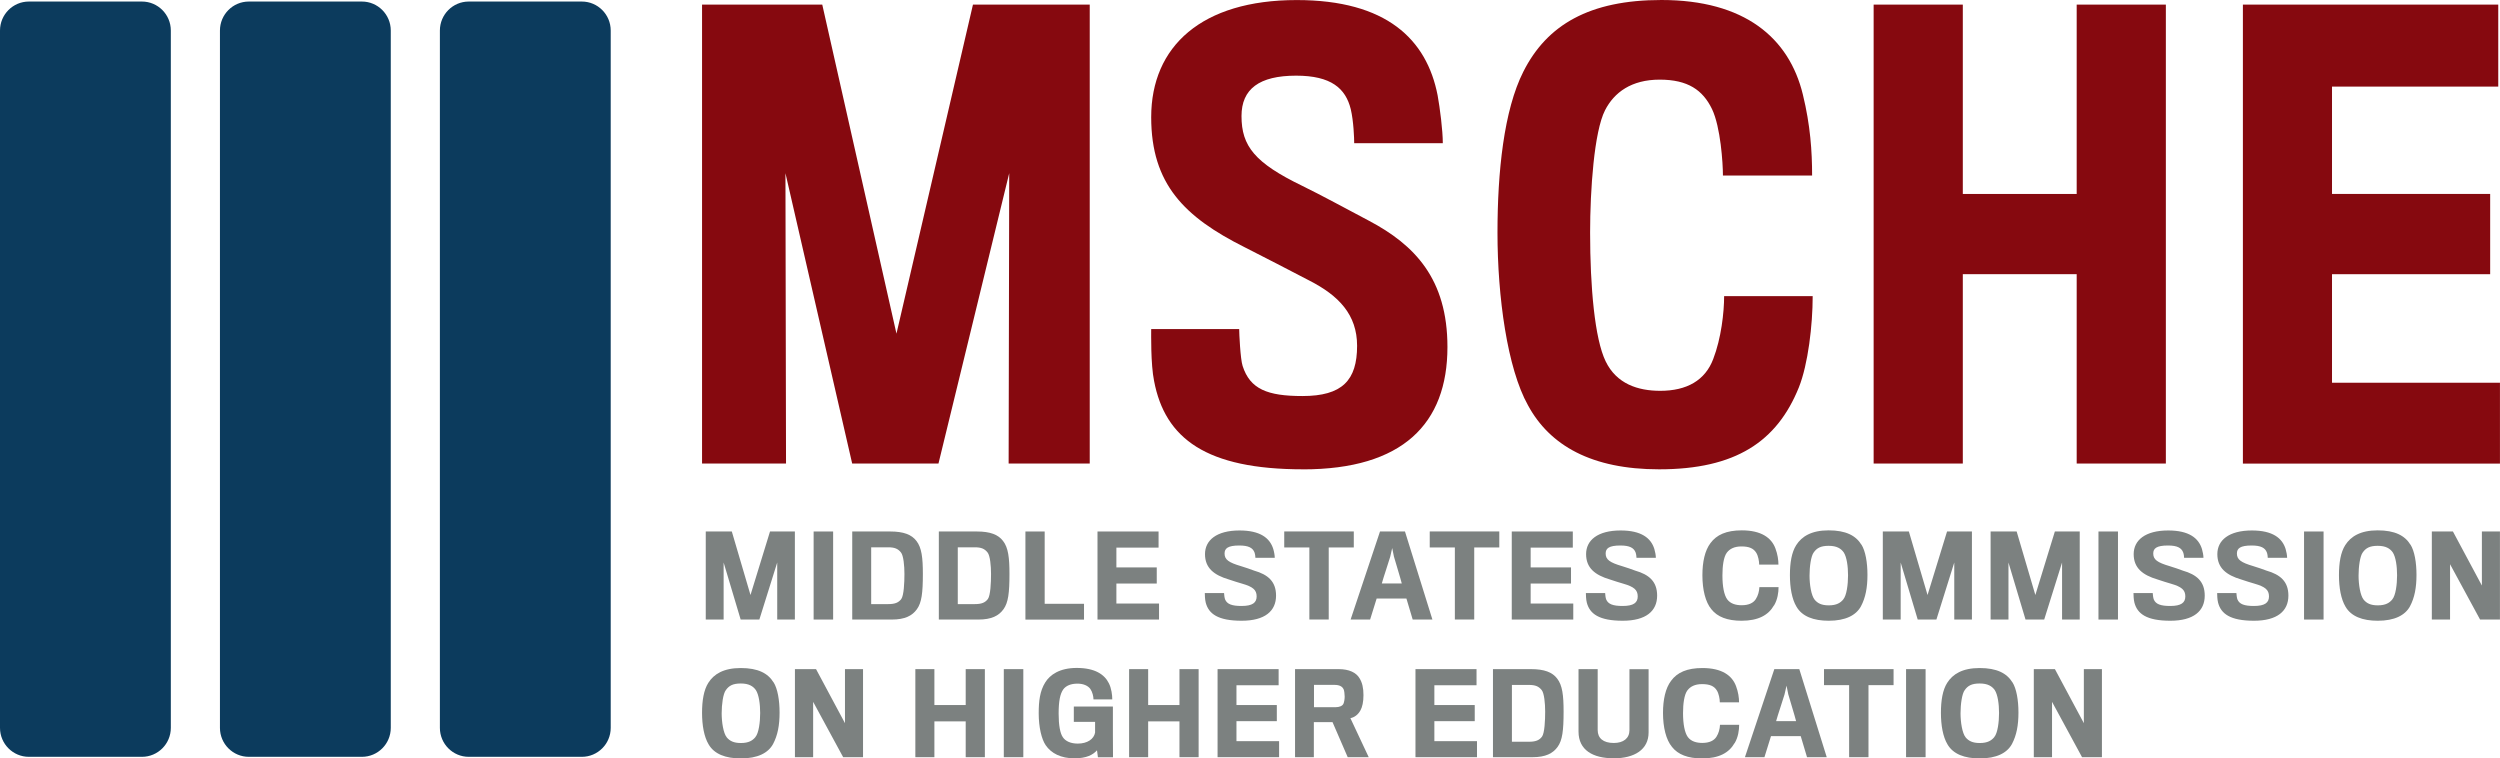 <?xml version="1.0" encoding="UTF-8"?>
<svg xmlns="http://www.w3.org/2000/svg" width="178" height="54" viewBox="0 0 178 54" fill="none">
  <g clip-path="url(#clip0_338_1820)">
    <path d="M71.815 33.004L71.856 12.331L66.819 33.004H60.675L55.924 12.331L55.965 33.004H49.986V0.328H58.545L63.828 23.756L69.275 0.328H77.589V33.004H71.815Z" fill="#86090F"></path>
    <path d="M92.779 33.416C85.899 33.416 82.951 31.237 82.171 27.127C81.925 25.935 81.965 23.756 81.965 23.429H88.23C88.23 23.716 88.311 25.567 88.476 26.06C89.007 27.705 90.235 28.198 92.735 28.198C95.561 28.198 96.625 27.087 96.625 24.621C96.625 22.402 95.316 21.044 93.226 19.977C91.793 19.238 90.074 18.332 88.6 17.593C84.341 15.455 81.965 13.111 81.965 8.346C81.965 3.29 85.569 0.004 92.325 0.004C98.714 0.004 101.581 2.8 102.358 6.785C102.523 7.691 102.728 9.291 102.728 10.197H96.419C96.419 9.869 96.379 8.636 96.174 7.772C95.807 6.292 94.781 5.387 92.284 5.387C89.663 5.387 88.395 6.333 88.395 8.265C88.395 10.403 89.337 11.595 92.735 13.24C94.004 13.858 95.972 14.925 97.446 15.705C100.723 17.431 103.058 19.856 103.058 24.706C103.058 30.174 99.865 33.419 92.779 33.419V33.416Z" fill="#86090F"></path>
    <path d="M128.08 27.58C126.522 31.443 123.575 33.416 118.128 33.416C113.337 33.416 110.345 31.73 108.791 28.853C107.318 26.222 106.621 21.125 106.621 16.562C106.621 12.246 107.072 7.849 108.465 5.096C110.144 1.766 113.175 0 118.293 0C124.191 0 127.384 2.671 128.366 6.741C128.898 8.92 129.022 10.771 129.022 12.496H122.673C122.673 11.632 122.508 9.045 121.896 7.768C121.24 6.41 120.177 5.67 118.168 5.67C116.159 5.67 114.931 6.576 114.279 7.849C113.502 9.369 113.216 13.519 113.216 16.562C113.216 20.426 113.542 24.124 114.323 25.729C115.1 27.333 116.618 27.826 118.212 27.826C120.096 27.826 121.405 27.087 121.98 25.567C122.552 24.087 122.758 22.237 122.758 21.085H129.063C129.063 23.142 128.736 25.935 128.08 27.58Z" fill="#86090F"></path>
    <path d="M147.86 33.004V19.521H139.752V33.004H133.403V0.328H139.752V13.81H147.86V0.328H154.209V33.004H147.86Z" fill="#86090F"></path>
    <path d="M159.694 33.004V0.328H177.876V6.164H166.039V13.81H177.3V19.525H166.039V27.252H177.997V33.007H159.69L159.694 33.004Z" fill="#86090F"></path>
    <path d="M55.338 44.112V40.05L54.066 44.112H52.735L51.522 40.05V44.112H50.25V37.842H52.105L53.435 42.365L54.825 37.842H56.595V44.112H55.342H55.338Z" fill="#7C8180"></path>
    <path d="M57.93 44.112V37.842H59.319V44.112H57.93Z" fill="#7C8180"></path>
    <path d="M63.498 44.112H60.679V37.842H63.388C64.333 37.842 64.909 38.063 65.25 38.516C65.624 38.99 65.708 39.712 65.708 40.867C65.708 42.206 65.624 42.909 65.283 43.377C64.949 43.844 64.425 44.112 63.498 44.112ZM64.396 40.867C64.396 40.289 64.33 39.553 64.147 39.333C63.938 39.071 63.699 38.968 63.241 38.968H62.028V43.012H63.248C63.714 43.012 63.978 42.909 64.172 42.648C64.355 42.394 64.396 41.485 64.396 40.867Z" fill="#7C8180"></path>
    <path d="M69.664 44.112H66.845V37.842H69.554C70.499 37.842 71.075 38.063 71.416 38.516C71.79 38.99 71.874 39.712 71.874 40.867C71.874 42.206 71.79 42.909 71.449 43.377C71.115 43.844 70.591 44.112 69.664 44.112ZM70.562 40.867C70.562 40.289 70.496 39.553 70.312 39.333C70.103 39.071 69.865 38.968 69.407 38.968H68.194V43.012H69.414C69.88 43.012 70.144 42.909 70.338 42.648C70.521 42.394 70.562 41.485 70.562 40.867Z" fill="#7C8180"></path>
    <path d="M73.01 44.112V37.842H74.381V42.99H77.182V44.116H73.01V44.112Z" fill="#7C8180"></path>
    <path d="M78.142 44.112V37.842H82.49V38.99H79.487V40.4H82.361V41.548H79.487V42.972H82.523V44.112H78.142Z" fill="#7C8180"></path>
    <path d="M88.406 44.197C86.709 44.197 86.053 43.697 85.848 42.906C85.789 42.685 85.782 42.321 85.782 42.225H87.153C87.153 42.313 87.186 42.582 87.226 42.677C87.365 43.016 87.71 43.145 88.399 43.145C89.187 43.145 89.473 42.906 89.473 42.464C89.473 41.997 89.198 41.776 88.458 41.562C88.216 41.493 87.802 41.364 87.501 41.261C86.427 40.944 85.796 40.437 85.796 39.454C85.796 38.471 86.61 37.769 88.256 37.769C89.726 37.769 90.415 38.306 90.657 39.09C90.716 39.281 90.763 39.55 90.763 39.715H89.385C89.385 39.645 89.367 39.461 89.319 39.329C89.195 39.012 88.905 38.84 88.238 38.84C87.424 38.84 87.189 39.045 87.189 39.41C87.189 39.844 87.479 40.05 88.362 40.311C88.652 40.4 89.07 40.539 89.293 40.628C90.283 40.911 90.855 41.404 90.855 42.409C90.855 43.502 90.067 44.197 88.403 44.197H88.406Z" fill="#7C8180"></path>
    <path d="M94.605 38.979V44.109H93.227V38.979H91.438V37.839H96.39V38.979H94.605Z" fill="#7C8180"></path>
    <path d="M97.552 44.112H96.163L98.256 37.842H100.034L101.988 44.112H100.584L100.137 42.615H98.018L97.552 44.112ZM99.25 39.638C99.235 39.542 99.125 39.02 99.125 39.02C99.125 39.02 99.008 39.55 98.982 39.645C98.956 39.77 98.465 41.22 98.385 41.544H99.807C99.734 41.235 99.283 39.77 99.25 39.634V39.638Z" fill="#7C8180"></path>
    <path d="M104.965 38.979V44.109H103.586V38.979H101.797V37.839H106.75V38.979H104.965Z" fill="#7C8180"></path>
    <path d="M107.637 44.112V37.842H111.984V38.99H108.982V40.4H111.856V41.548H108.982V42.972H112.017V44.112H107.637Z" fill="#7C8180"></path>
    <path d="M115.54 44.197C113.842 44.197 113.186 43.697 112.981 42.906C112.922 42.685 112.915 42.321 112.915 42.225H114.286C114.286 42.313 114.319 42.582 114.359 42.677C114.499 43.016 114.843 43.145 115.532 43.145C116.32 43.145 116.606 42.906 116.606 42.464C116.606 41.997 116.331 41.776 115.591 41.562C115.349 41.493 114.935 41.364 114.634 41.261C113.56 40.944 112.93 40.437 112.93 39.454C112.93 38.471 113.743 37.769 115.389 37.769C116.859 37.769 117.549 38.306 117.79 39.09C117.849 39.281 117.897 39.55 117.897 39.715H116.518C116.518 39.645 116.5 39.461 116.452 39.329C116.328 39.012 116.038 38.84 115.371 38.84C114.557 38.84 114.323 39.045 114.323 39.41C114.323 39.844 114.612 40.05 115.496 40.311C115.785 40.4 116.203 40.539 116.427 40.628C117.417 40.911 117.988 41.404 117.988 42.409C117.988 43.502 117.2 44.197 115.536 44.197H115.54Z" fill="#7C8180"></path>
    <path d="M126.306 43.104C125.914 43.792 125.199 44.197 123.997 44.197C122.981 44.197 122.278 43.921 121.852 43.38C121.427 42.873 121.211 41.986 121.211 40.959C121.211 40.01 121.387 39.193 121.786 38.67C122.219 38.078 122.915 37.761 124.015 37.761C125.405 37.761 126.127 38.291 126.409 39.046C126.567 39.465 126.625 39.877 126.625 40.201H125.254C125.254 39.973 125.188 39.575 125.038 39.347C124.847 39.046 124.539 38.906 123.99 38.906C123.484 38.906 123.157 39.079 122.952 39.347C122.718 39.656 122.637 40.311 122.637 40.97C122.637 41.761 122.754 42.365 122.978 42.674C123.212 42.99 123.601 43.093 124.008 43.093C124.514 43.093 124.84 42.928 125.012 42.659C125.177 42.405 125.254 42.096 125.269 41.805H126.633C126.633 42.17 126.567 42.685 126.31 43.112L126.306 43.104Z" fill="#7C8180"></path>
    <path d="M132.538 38.781C132.82 39.233 132.963 40.039 132.963 40.933C132.963 41.827 132.831 42.549 132.497 43.174C132.149 43.807 131.409 44.197 130.203 44.197C129.121 44.197 128.307 43.888 127.908 43.193C127.585 42.655 127.442 41.839 127.442 40.952C127.442 40.065 127.567 39.322 127.89 38.814C128.282 38.196 128.971 37.761 130.199 37.761C131.427 37.761 132.134 38.133 132.534 38.784L132.538 38.781ZM131.24 42.678C131.482 42.394 131.581 41.61 131.581 40.966C131.581 40.322 131.489 39.66 131.273 39.329C131.082 39.06 130.782 38.862 130.203 38.862C129.623 38.862 129.356 39.027 129.14 39.329C128.938 39.59 128.839 40.359 128.839 40.985C128.839 41.61 128.956 42.401 129.206 42.703C129.415 42.95 129.689 43.101 130.21 43.101C130.767 43.101 131.042 42.92 131.24 42.681V42.678Z" fill="#7C8180"></path>
    <path d="M139.144 44.112V40.05L137.872 44.112H136.541L135.328 40.05V44.112H134.056V37.842H135.911L137.241 42.365L138.63 37.842H140.401V44.112H139.147H139.144Z" fill="#7C8180"></path>
    <path d="M146.819 44.112V40.05L145.547 44.112H144.217L143.003 40.05V44.112H141.731V37.842H143.586L144.917 42.365L146.306 37.842H148.077V44.112H146.823H146.819Z" fill="#7C8180"></path>
    <path d="M149.411 44.112V37.842H150.8V44.112H149.411Z" fill="#7C8180"></path>
    <path d="M154.528 44.197C152.831 44.197 152.175 43.697 151.97 42.906C151.911 42.685 151.904 42.321 151.904 42.225H153.275C153.275 42.313 153.308 42.582 153.348 42.677C153.487 43.016 153.832 43.145 154.521 43.145C155.309 43.145 155.595 42.906 155.595 42.464C155.595 41.997 155.32 41.776 154.58 41.562C154.338 41.493 153.924 41.364 153.623 41.261C152.549 40.944 151.918 40.437 151.918 39.454C151.918 38.471 152.732 37.769 154.378 37.769C155.848 37.769 156.537 38.306 156.779 39.09C156.838 39.281 156.886 39.55 156.886 39.715H155.507C155.507 39.645 155.493 39.461 155.441 39.329C155.317 39.012 155.027 38.84 154.36 38.84C153.546 38.84 153.311 39.045 153.311 39.41C153.311 39.844 153.601 40.05 154.484 40.311C154.774 40.4 155.192 40.539 155.416 40.628C156.405 40.911 156.977 41.404 156.977 42.409C156.977 43.502 156.189 44.197 154.525 44.197H154.528Z" fill="#7C8180"></path>
    <path d="M160.485 44.197C158.788 44.197 158.132 43.697 157.927 42.906C157.868 42.685 157.861 42.321 157.861 42.225H159.232C159.232 42.313 159.265 42.582 159.305 42.677C159.444 43.016 159.789 43.145 160.478 43.145C161.266 43.145 161.552 42.906 161.552 42.464C161.552 41.997 161.277 41.776 160.537 41.562C160.295 41.493 159.881 41.364 159.58 41.261C158.506 40.944 157.875 40.437 157.875 39.454C157.875 38.471 158.689 37.769 160.335 37.769C161.805 37.769 162.494 38.306 162.736 39.09C162.795 39.281 162.843 39.55 162.843 39.715H161.464C161.464 39.645 161.45 39.461 161.398 39.329C161.274 39.012 160.984 38.84 160.317 38.84C159.503 38.84 159.268 39.045 159.268 39.41C159.268 39.844 159.558 40.05 160.441 40.311C160.731 40.4 161.149 40.539 161.373 40.628C162.362 40.911 162.934 41.404 162.934 42.409C162.934 43.502 162.146 44.197 160.482 44.197H160.485Z" fill="#7C8180"></path>
    <path d="M164.048 44.112V37.842H165.438V44.112H164.048Z" fill="#7C8180"></path>
    <path d="M171.629 38.781C171.911 39.233 172.054 40.039 172.054 40.933C172.054 41.827 171.922 42.549 171.589 43.174C171.24 43.807 170.5 44.197 169.294 44.197C168.213 44.197 167.399 43.888 166.999 43.193C166.677 42.655 166.534 41.839 166.534 40.952C166.534 40.065 166.658 39.322 166.981 38.814C167.373 38.196 168.062 37.761 169.29 37.761C170.518 37.761 171.226 38.133 171.625 38.784L171.629 38.781ZM170.331 42.678C170.573 42.394 170.672 41.61 170.672 40.966C170.672 40.322 170.581 39.66 170.364 39.329C170.174 39.06 169.873 38.862 169.294 38.862C168.715 38.862 168.447 39.027 168.231 39.329C168.029 39.59 167.93 40.359 167.93 40.985C167.93 41.61 168.048 42.401 168.297 42.703C168.506 42.95 168.781 43.101 169.301 43.101C169.859 43.101 170.133 42.92 170.331 42.681V42.678Z" fill="#7C8180"></path>
    <path d="M176.581 44.112L174.444 40.172V44.112H173.146V37.842H174.649L176.71 41.691V37.842H177.996V44.112H176.574H176.581Z" fill="#7C8180"></path>
    <path d="M55.081 48.583C55.363 49.036 55.506 49.842 55.506 50.736C55.506 51.63 55.374 52.351 55.041 52.977C54.693 53.61 53.952 54 52.746 54C51.665 54 50.851 53.691 50.451 52.995C50.129 52.458 49.986 51.641 49.986 50.754C49.986 49.868 50.111 49.124 50.433 48.617C50.825 47.998 51.514 47.564 52.742 47.564C53.971 47.564 54.678 47.936 55.078 48.587L55.081 48.583ZM53.783 52.48C54.026 52.197 54.124 51.413 54.124 50.769C54.124 50.125 54.033 49.463 53.816 49.132C53.626 48.863 53.325 48.664 52.746 48.664C52.167 48.664 51.899 48.83 51.683 49.132C51.481 49.393 51.383 50.162 51.383 50.788C51.383 51.413 51.5 52.204 51.749 52.506C51.958 52.752 52.233 52.903 52.754 52.903C53.311 52.903 53.586 52.723 53.783 52.484V52.48Z" fill="#7C8180"></path>
    <path d="M60.033 53.912L57.896 49.971V53.912H56.599V47.642H58.102L60.162 51.49V47.642H61.448V53.912H60.026H60.033Z" fill="#7C8180"></path>
    <path d="M68.758 53.912V51.362H66.529V53.912H65.173V47.642H66.529V50.199H68.758V47.642H70.122V53.912H68.758Z" fill="#7C8180"></path>
    <path d="M71.471 53.912V47.642H72.86V53.912H71.471Z" fill="#7C8180"></path>
    <path d="M78.172 53.912L78.106 53.422C77.816 53.746 77.358 53.993 76.493 53.993C75.547 53.993 74.847 53.643 74.447 53.051C74.158 52.616 73.956 51.785 73.956 50.788C73.956 49.916 74.04 49.198 74.422 48.587C74.755 48.05 75.437 47.557 76.665 47.557C77.963 47.557 78.644 48.024 78.952 48.65C79.136 49.007 79.194 49.496 79.194 49.798H77.856C77.856 49.592 77.783 49.268 77.633 49.054C77.468 48.826 77.142 48.675 76.72 48.675C76.247 48.675 75.895 48.819 75.697 49.095C75.481 49.411 75.375 49.912 75.375 50.813C75.375 51.638 75.481 52.215 75.675 52.491C75.859 52.767 76.225 52.944 76.738 52.944C77.413 52.944 77.886 52.627 77.97 52.16V51.398H76.456V50.306H79.238V52.293C79.238 53.054 79.246 53.893 79.246 53.915H78.172V53.912Z" fill="#7C8180"></path>
    <path d="M83.978 53.912V51.362H81.749V53.912H80.393V47.642H81.749V50.199H83.978V47.642H85.342V53.912H83.978Z" fill="#7C8180"></path>
    <path d="M86.691 53.912V47.642H91.038V48.79H88.036V50.199H90.91V51.347H88.036V52.771H91.072V53.912H86.691Z" fill="#7C8180"></path>
    <path d="M96.863 50.578C96.698 50.887 96.43 51.078 96.148 51.133L97.453 53.912H95.957L94.876 51.417H93.546V53.912H92.207V47.642H95.316C96.046 47.642 96.562 47.881 96.804 48.3C96.988 48.602 97.079 48.966 97.079 49.496C97.079 49.978 96.995 50.342 96.863 50.582V50.578ZM95.664 49.08C95.58 48.874 95.356 48.764 95.026 48.764H93.556V50.353H95.092C95.36 50.353 95.576 50.265 95.65 50.114C95.708 49.989 95.741 49.765 95.741 49.599C95.741 49.408 95.708 49.18 95.668 49.077L95.664 49.08Z" fill="#7C8180"></path>
    <path d="M100.782 53.912V47.642H105.129V48.79H102.127V50.199H105.001V51.347H102.127V52.771H105.162V53.912H100.782Z" fill="#7C8180"></path>
    <path d="M109.118 53.912H106.299V47.642H109.008C109.954 47.642 110.529 47.862 110.87 48.315C111.244 48.79 111.328 49.511 111.328 50.666C111.328 52.006 111.244 52.709 110.903 53.176C110.569 53.643 110.045 53.912 109.114 53.912H109.118ZM110.016 50.666C110.016 50.089 109.95 49.353 109.767 49.132C109.558 48.87 109.319 48.767 108.861 48.767H107.648V52.812H108.868C109.334 52.812 109.598 52.709 109.792 52.447C109.976 52.193 110.016 51.284 110.016 50.666Z" fill="#7C8180"></path>
    <path d="M114.884 53.989C113.421 53.989 112.391 53.411 112.391 52.09V47.642H113.755V51.98C113.755 52.558 114.147 52.9 114.902 52.9C115.584 52.9 116.017 52.569 116.017 51.991V47.645H117.38V52.149C117.38 53.367 116.383 53.993 114.887 53.993L114.884 53.989Z" fill="#7C8180"></path>
    <path d="M123.502 52.907C123.109 53.595 122.395 54 121.192 54C120.177 54 119.473 53.724 119.048 53.183C118.623 52.675 118.406 51.788 118.406 50.762C118.406 49.812 118.582 48.996 118.982 48.473C119.414 47.881 120.111 47.564 121.211 47.564C122.6 47.564 123.322 48.094 123.604 48.848C123.762 49.268 123.821 49.68 123.821 50.004H122.45C122.45 49.776 122.384 49.378 122.233 49.15C122.043 48.848 121.735 48.709 121.185 48.709C120.679 48.709 120.353 48.882 120.147 49.15C119.913 49.459 119.832 50.114 119.832 50.773C119.832 51.564 119.95 52.168 120.173 52.477C120.408 52.793 120.796 52.896 121.203 52.896C121.709 52.896 122.035 52.731 122.208 52.462C122.373 52.208 122.45 51.899 122.464 51.608H123.828C123.828 51.972 123.762 52.488 123.505 52.914L123.502 52.907Z" fill="#7C8180"></path>
    <path d="M125.628 53.912H124.239L126.332 47.642H128.11L130.064 53.912H128.66L128.212 52.414H126.094L125.628 53.912ZM127.325 49.437C127.307 49.342 127.201 48.819 127.201 48.819C127.201 48.819 127.083 49.349 127.058 49.444C127.032 49.57 126.541 51.02 126.46 51.343H127.882C127.809 51.034 127.358 49.57 127.325 49.434V49.437Z" fill="#7C8180"></path>
    <path d="M133.036 48.782V53.912H131.658V48.782H129.869V47.642H134.822V48.782H133.036Z" fill="#7C8180"></path>
    <path d="M135.712 53.912V47.642H137.102V53.912H135.712Z" fill="#7C8180"></path>
    <path d="M143.289 48.583C143.571 49.036 143.714 49.842 143.714 50.736C143.714 51.63 143.582 52.351 143.249 52.977C142.901 53.61 142.16 54 140.954 54C139.873 54 139.059 53.691 138.659 52.995C138.337 52.458 138.194 51.641 138.194 50.754C138.194 49.868 138.318 49.124 138.641 48.617C139.033 47.998 139.722 47.564 140.95 47.564C142.178 47.564 142.886 47.936 143.286 48.587L143.289 48.583ZM141.992 52.48C142.233 52.197 142.332 51.413 142.332 50.769C142.332 50.125 142.241 49.463 142.025 49.132C141.834 48.863 141.533 48.664 140.954 48.664C140.375 48.664 140.107 48.83 139.891 49.132C139.689 49.393 139.59 50.162 139.59 50.788C139.59 51.413 139.708 52.204 139.957 52.506C140.166 52.752 140.441 52.903 140.961 52.903C141.519 52.903 141.794 52.723 141.992 52.484V52.48Z" fill="#7C8180"></path>
    <path d="M148.242 53.912L146.105 49.971V53.912H144.807V47.642H146.31L148.37 51.49V47.642H149.657V53.912H148.235H148.242Z" fill="#7C8180"></path>
    <path d="M41.426 0.11H33.376C32.24 0.11 31.32 1.035 31.32 2.175V51.822C31.32 52.962 32.24 53.886 33.376 53.886H41.426C42.562 53.886 43.483 52.962 43.483 51.822V2.175C43.483 1.035 42.562 0.11 41.426 0.11Z" fill="#0C3B5D"></path>
    <path d="M25.767 0.11H17.717C16.581 0.11 15.66 1.035 15.66 2.175V51.822C15.66 52.962 16.581 53.886 17.717 53.886H25.767C26.902 53.886 27.823 52.962 27.823 51.822V2.175C27.823 1.035 26.902 0.11 25.767 0.11Z" fill="#0C3B5D"></path>
    <path d="M10.106 0.11H2.056C0.921 0.11 0 1.035 0 2.175V51.822C0 52.962 0.921 53.886 2.056 53.886H10.106C11.242 53.886 12.163 52.962 12.163 51.822V2.175C12.163 1.035 11.242 0.11 10.106 0.11Z" fill="#0C3B5D"></path>
  </g>
  <defs>
    <clipPath id="clip0_338_1820">
      <rect width="178" height="54" fill="white"></rect>
    </clipPath>
  </defs>
</svg>
